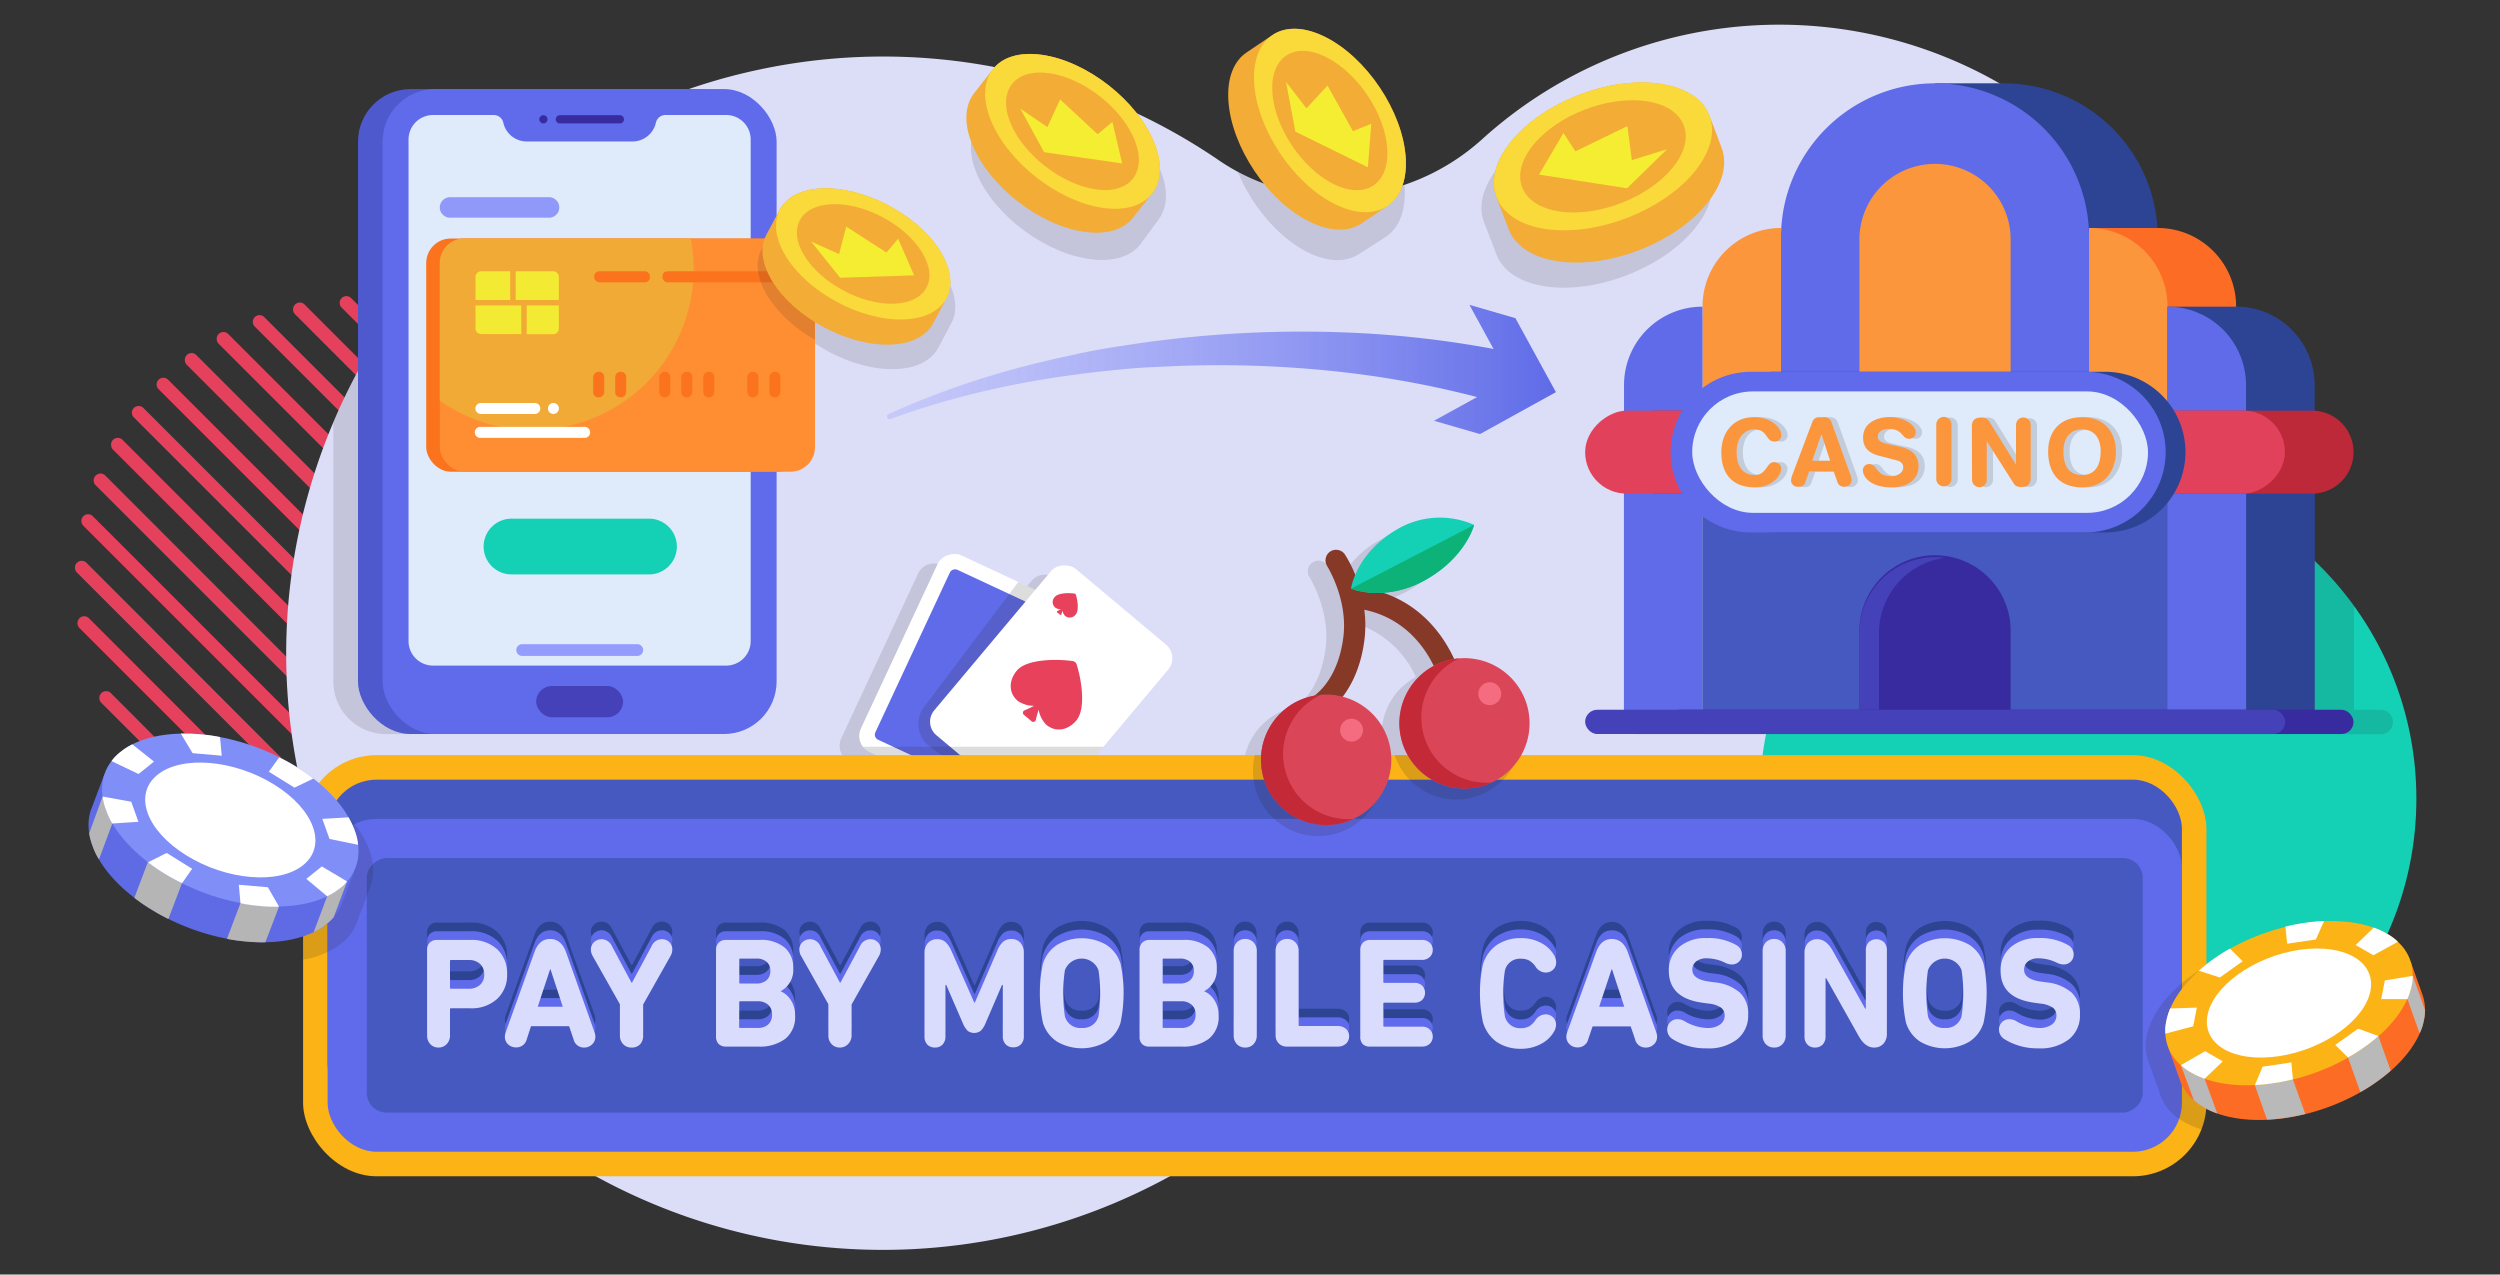 <?xml version="1.0" encoding="UTF-8"?> <svg xmlns="http://www.w3.org/2000/svg" xmlns:xlink="http://www.w3.org/1999/xlink" viewBox="0 0 510 260"><rect x="0" y="0" width="510" height="260" fill="#333333" stroke="none"/><defs><style>.cls-1{fill:none;}.cls-2{fill:#e5415c;}.cls-3{fill:#dcddf7;}.cls-4{fill:#14d0b5;}.cls-5{clip-path:url(#clip-path);}.cls-22,.cls-6,.cls-9{fill:#231f20;}.cls-6{opacity:0.13;}.cls-7{fill:#fff;}.cls-8{fill:#5f6be9;}.cls-21,.cls-9{opacity:0.15;}.cls-10{fill:#e7415c;}.cls-11{fill:#2d4494;}.cls-12{fill:#4659c0;}.cls-13{fill:#fb963d;}.cls-14{fill:#fd6c25;}.cls-15{fill:#bd2938;}.cls-16{fill:#e2415c;}.cls-17{fill:#382b9f;}.cls-18{fill:#4541b9;}.cls-19{fill:#5f6beb;}.cls-20{fill:#dfeafb;}.cls-23{fill:#fbb316;}.cls-24{fill:#2d4492;}.cls-25{fill:#dadcfe;}.cls-26{fill:#b9b9b9;}.cls-27{fill:#5f6be5;}.cls-28{fill:#b5b5b5;}.cls-29{fill:#808ef7;}.cls-30{fill:#4e59cd;}.cls-31{fill:#949cfd;}.cls-32{fill:#fb731c;}.cls-33{fill:#ff8e33;}.cls-34{fill:#f1aa35;}.cls-35{fill:#f3eb33;}.cls-36{fill:#9098f9;}.cls-37{fill:#f3ac35;}.cls-38{fill:#f9da3a;}.cls-39{fill:#f5ed32;}.cls-40{fill:url(#linear-gradient);}.cls-41{fill:#873928;}.cls-42{fill:#da4658;}.cls-43{fill:#c42938;}.cls-44{fill:#f56c81;}.cls-45{fill:#0db279;}</style><clipPath id="clip-path"><path class="cls-1" d="M453.09,101.64A90.33,90.33,0,0,0,302.4,28.34c-14.91,13.52-37.07,15.73-53.7,4.39a121.38,121.38,0,0,0-93.85-18.54C90.26,27.88,48.07,91.45,60.58,156.27a121.71,121.71,0,0,0,222.05,42.57,44,44,0,0,1,51.41-18,89.79,89.79,0,0,0,28.88,4.77,67,67,0,1,0,90.17-84Z"></path></clipPath><linearGradient id="linear-gradient" x1="180.97" y1="75.35" x2="317.41" y2="75.35" gradientUnits="userSpaceOnUse"><stop offset="0" stop-color="#949cfd" stop-opacity="0.3"></stop><stop offset="1" stop-color="#5f6be7"></stop></linearGradient></defs><g id="Layer_2" data-name="Layer 2"><g id="Layer_1-2" data-name="Layer 1"><rect class="cls-1" width="510" height="260"></rect><path class="cls-2" d="M22.61,141.38a1.38,1.38,0,0,0-2.34,1,1.33,1.33,0,0,0,.41,1l28.53,28.54a1.37,1.37,0,0,0,1.94-1.93Z"></path><path class="cls-2" d="M18.15,126.12a1.36,1.36,0,0,0-1.94,0,1.41,1.41,0,0,0-.4,1,1.36,1.36,0,0,0,.4,1l48.26,48.26a1.37,1.37,0,0,0,1.94-1.93Z"></path><path class="cls-2" d="M17.64,114.81a1.36,1.36,0,0,0-1.94,0,1.32,1.32,0,0,0-.4,1,1.35,1.35,0,0,0,.4,1l60.08,60.09a1.38,1.38,0,0,0,1.94,0,1.36,1.36,0,0,0,0-1.94Z"></path><path class="cls-2" d="M18.94,105.31a1.36,1.36,0,0,0-1.94,0,1.38,1.38,0,0,0,0,1.94l68.18,68.18a1.37,1.37,0,0,0,1.94-1.94Z"></path><path class="cls-2" d="M21.47,97A1.37,1.37,0,0,0,19.53,99l74,74a1.37,1.37,0,0,0,1.94-1.94Z"></path><path class="cls-2" d="M25,89.73a1.37,1.37,0,0,0-2.34,1,1.41,1.41,0,0,0,.4,1l77.86,77.85a1.36,1.36,0,1,0,1.93-1.93Z"></path><path class="cls-2" d="M29.25,83.22a1.38,1.38,0,0,0-1.94,0,1.38,1.38,0,0,0,0,1.94l80.06,80.06a1.37,1.37,0,1,0,1.93-1.94Z"></path><path class="cls-2" d="M34.29,77.46a1.38,1.38,0,0,0-1.94,0,1.38,1.38,0,0,0,0,1.94l80.78,80.78a1.37,1.37,0,0,0,1.93-1.94Z"></path><path class="cls-2" d="M40.05,72.43a1.36,1.36,0,0,0-1.94,0,1.32,1.32,0,0,0-.4,1,1.36,1.36,0,0,0,.4,1l80.06,80.06a1.37,1.37,0,0,0,1.93-1.94Z"></path><path class="cls-2" d="M46.55,68.13a1.37,1.37,0,0,0-2.34,1,1.32,1.32,0,0,0,.4,1l77.85,77.86A1.37,1.37,0,1,0,124.4,146Z"></path><path class="cls-2" d="M53.86,64.64a1.37,1.37,0,0,0-1.93,1.94l74,74a1.37,1.37,0,0,0,1.93-1.94Z"></path><path class="cls-2" d="M62.13,62.12a1.35,1.35,0,0,0-1.93,0,1.33,1.33,0,0,0-.41,1,1.36,1.36,0,0,0,.41,1l68.27,68.28a1.37,1.37,0,1,0,1.94-1.94Z"></path><path class="cls-2" d="M131.71,120.9,71.63,60.81a1.38,1.38,0,0,0-1.94,0,1.38,1.38,0,0,0,0,1.94l60.09,60.08a1.36,1.36,0,1,0,1.93-1.93Z"></path><path class="cls-2" d="M129.26,111.52a1.37,1.37,0,1,0,1.94-1.93L82.94,61.33a1.35,1.35,0,0,0-1.93,0,1.37,1.37,0,0,0-.41,1,1.33,1.33,0,0,0,.41,1Z"></path><path class="cls-2" d="M124.8,96.26a1.37,1.37,0,0,0,1.94-1.93L98.2,65.79a1.36,1.36,0,0,0-1.94,0,1.38,1.38,0,0,0,0,1.94Z"></path><path class="cls-3" d="M451.41,77a90.32,90.32,0,0,0-149-48.65c-14.91,13.52-37.07,15.73-53.7,4.39a121.38,121.38,0,0,0-93.85-18.54C90.26,27.88,48.07,91.45,60.58,156.27a121.71,121.71,0,0,0,222.05,42.57,44,44,0,0,1,51.41-18A90.33,90.33,0,0,0,451.41,77Z"></path><ellipse class="cls-4" cx="425.96" cy="162.94" rx="66.98" ry="67.06"></ellipse><g class="cls-5"><path class="cls-6" d="M142.69,18.17H78.78A10.75,10.75,0,0,0,68,28.91V139a10.76,10.76,0,0,0,10.75,10.75h63.91A10.76,10.76,0,0,0,153.43,139V28.91A10.75,10.75,0,0,0,142.69,18.17Z"></path><path class="cls-6" d="M488.12,92.24h0a8.46,8.46,0,0,0-7.9-8.44V78.58a16,16,0,0,0-16-16h0v0a16,16,0,0,0-16-16h-.07A31.42,31.42,0,0,0,416.75,17h-14a31.43,31.43,0,0,0-31.43,31.43v-2a16,16,0,0,0-16,16v0a16,16,0,0,0-16,16V83.8a8.46,8.46,0,0,0-7.91,8.44h0a8.46,8.46,0,0,0,7.91,8.43v44.12h-5.44a2.48,2.48,0,0,0,0,5H485.65a2.48,2.48,0,0,0,0-5h-5.43V100.67A8.45,8.45,0,0,0,488.12,92.24Z"></path><path class="cls-6" d="M293,136.68a24.8,24.8,0,0,0-14.49-13.51,20.36,20.36,0,0,0,9.05-2.84c7.91-4.62,9.52-11,9.52-11a17.18,17.18,0,0,0-15.87,1,19.6,19.6,0,0,0-8.37,9.17,24.68,24.68,0,0,0-2.08-4.15,2.17,2.17,0,0,0-3-.61,2.18,2.18,0,0,0-.61,3c0,.07,4.32,6.79,3.26,14.64-.94,7-4.09,10.38-5.93,11.78-.31.06-.63.12-.94.2a13.3,13.3,0,1,0,6.75,0A23.62,23.62,0,0,0,274.7,133a24.37,24.37,0,0,0,0-6.33,20.22,20.22,0,0,1,14.15,11.44,13.27,13.27,0,1,0,4.14-1.4Z"></path><path class="cls-6" d="M215.48,118.08a3.6,3.6,0,0,0-5.07.44l-3.2,3.82-15.14-7.06a3.6,3.6,0,0,0-4.78,1.74l-15.67,33.6a3.6,3.6,0,0,0,1.74,4.78l21.78,10.15a3.6,3.6,0,0,0,4.78-1.74l.34-.72,5.17,4.34a3.6,3.6,0,0,0,5.07-.44l23.83-28.4a3.6,3.6,0,0,0-.44-5.07Z"></path><path class="cls-6" d="M345.83,46.49c3.25-4.05,4.11-8.06,2.88-11.25,0,0-2.45-6.36-2.41-6.27-1.16-3.37-4.58-5.91-10-6.74-10.39-1.62-24.12,3.7-30.66,11.87-3.26,4.07-4.12,8.08-2.87,11.29l0,0,2.52,6.55c1.24,3.24,4.63,5.65,9.86,6.46C325.56,60,339.29,54.67,345.83,46.49Z"></path><path class="cls-6" d="M236.55,34.33c-3.72-8.49-14.23-16.19-23.48-17.2-4.79-.51-8.3.87-10.06,3.49l-3.51,4.81c-1.78,2.45-2,6.07-.11,10.29,3.71,8.5,14.22,16.19,23.48,17.2,4.66.5,8.11-.78,9.91-3.27l3.65-5,0,0C238.21,42.2,238.4,38.56,236.55,34.33Z"></path><path class="cls-6" d="M191.37,71l2.72-5.13v0c1.35-2.51,1-5.89-1.23-9.57-4.55-7.38-15.3-13.14-24-12.86-4.5.14-7.58,1.88-8.87,4.54l-2.62,4.91c-1.33,2.5-1,5.88,1.24,9.55,4.56,7.38,15.31,13.14,24,12.86C187,75.16,190,73.51,191.37,71Z"></path><path class="cls-6" d="M266.41,51.27c4.28,2.24,8.08,2.3,10.75.6l5.4-3.45,0,0c2.66-1.68,4.21-5.09,4-9.86C286.19,29,279,17.67,270.5,13.21c-4.4-2.3-8.29-2.3-11-.44.07-.06-5.18,3.29-5.18,3.29-2.64,1.68-4.18,5.09-4,9.84C250.72,35.45,257.9,46.81,266.41,51.27Z"></path></g><rect class="cls-7" x="175.47" y="122.8" width="44.27" height="31.22" rx="3.6" transform="translate(-11.35 259.01) rotate(-65)"></rect><rect class="cls-8" x="178.48" y="125.81" width="38.25" height="25.21" rx="1.12" transform="translate(406.56 17.82) rotate(115)"></rect><path class="cls-9" d="M219.59,128.22a3.61,3.61,0,0,0-1.74-4.79l-10.11-4.71L188.5,144.25a5.71,5.71,0,0,0,.38,7.33,6,6,0,0,0,.75.67l13.77,10.37a3.74,3.74,0,0,0,.52-.81Z"></path><rect class="cls-7" x="192.32" y="125.14" width="44.27" height="31.22" rx="3.6" transform="translate(-31.22 214.56) rotate(-50)"></rect><path class="cls-10" d="M219.64,135.56a1,1,0,0,0-.83-.7c-2.59-.39-9.24-.6-11.38,1.95-1.63,1.95-1.75,4.54.2,6.18a5.86,5.86,0,0,0,3.31,1c-.63.33-1.35.68-1.95.93a.53.53,0,0,0-.13.89l.8.67.79.67a.54.54,0,0,0,.86-.29c.14-.64.36-1.41.57-2.08a5.82,5.82,0,0,0,1.57,3.08c2,1.64,4.48,1.07,6.12-.88C221.7,144.43,220.46,138.05,219.64,135.56Z"></path><path class="cls-10" d="M219.48,121.34a.35.35,0,0,0-.29-.25c-.91-.14-3.25-.21-4,.68a1.47,1.47,0,0,0,.07,2.17,2,2,0,0,0,1.16.36c-.22.11-.47.24-.68.32a.19.19,0,0,0-.05.32l.28.23.28.24a.19.19,0,0,0,.3-.11c0-.22.13-.49.2-.72a2,2,0,0,0,.55,1.08,1.49,1.49,0,0,0,2.15-.31C220.2,124.45,219.77,122.21,219.48,121.34Z"></path><path class="cls-10" d="M213.08,156.53a.37.37,0,0,0-.29-.25c-.92-.14-3.25-.21-4,.68a1.47,1.47,0,0,0,.07,2.17,2,2,0,0,0,1.16.36,7.09,7.09,0,0,1-.69.32.19.19,0,0,0,0,.32l.28.23.28.24a.19.19,0,0,0,.3-.11c0-.22.13-.49.2-.72a2,2,0,0,0,.55,1.08,1.49,1.49,0,0,0,2.15-.31C213.8,159.64,213.36,157.4,213.08,156.53Z"></path><path class="cls-9" d="M177.36,153.4l21.78,10.15a3.6,3.6,0,0,0,4.78-1.74l.34-.72,5.17,4.34a3.6,3.6,0,0,0,5.07-.44l10.62-12.65H176.05A3.61,3.61,0,0,0,177.36,153.4Z"></path><rect class="cls-11" x="456.19" y="99.64" width="16.02" height="50.09"></rect><path class="cls-11" d="M440.17,48.47A31.43,31.43,0,0,0,408.75,17h-14v3.3a31.42,31.42,0,0,0-17.43,28.13V84.19h17.43v.48l.12-.48h45.3Z"></path><rect class="cls-8" x="442.19" y="99.64" width="16.02" height="50.09"></rect><rect class="cls-8" x="331.28" y="99.64" width="16.02" height="50.09"></rect><rect class="cls-12" x="347.3" y="99.64" width="94.89" height="50.09" transform="translate(789.49 249.38) rotate(180)"></rect><path class="cls-8" d="M394.75,17h0a31.43,31.43,0,0,0-31.43,31.43V84.19h62.85V48.47A31.43,31.43,0,0,0,394.75,17Z"></path><path class="cls-13" d="M379.32,84.19V48.47a15.43,15.43,0,0,1,30.85,0V84.19Z"></path><path class="cls-14" d="M440.17,46.51h-14V84.14l14,0v0h16V62.53A16,16,0,0,0,440.17,46.51Z"></path><path class="cls-13" d="M426.17,46.51V84.14h16V62.53A16,16,0,0,0,426.17,46.51Z"></path><path class="cls-11" d="M456.19,62.56h-14V84.22l14,0v0h16V78.58A16,16,0,0,0,456.19,62.56Z"></path><path class="cls-8" d="M442.19,62.56V84.22h16V78.58A16,16,0,0,0,442.19,62.56Z"></path><path class="cls-13" d="M363.32,46.51V84.14h-16V62.53A16,16,0,0,1,363.32,46.51Z"></path><path class="cls-8" d="M347.3,62.56V84.14h-16V78.58A16,16,0,0,1,347.3,62.56Z"></path><path class="cls-15" d="M408.75,20.86h0a8.46,8.46,0,0,1,8.46,8.46V163.61a0,0,0,0,1,0,0H400.28a0,0,0,0,1,0,0V29.32a8.46,8.46,0,0,1,8.46-8.46Z" transform="translate(500.98 -316.51) rotate(90)"></path><rect class="cls-16" x="386.28" y="20.86" width="16.93" height="142.75" rx="8.46" transform="translate(486.98 -302.51) rotate(90)"></rect><path class="cls-17" d="M379.32,149.74V129.09a15.43,15.43,0,1,1,30.85,0v20.65Z"></path><path class="cls-18" d="M396.75,113.81a14.83,14.83,0,0,0-2-.15,15.45,15.45,0,0,0-15.43,15.43v20.65h4V129.09A15.43,15.43,0,0,1,396.75,113.81Z"></path><path class="cls-11" d="M361.64,108.62a16.39,16.39,0,0,1,0-32.77h68.21a16.39,16.39,0,0,1,0,32.77Z"></path><path class="cls-19" d="M357.6,108.62a16.39,16.39,0,1,1,0-32.77h68.21a16.39,16.39,0,0,1,0,32.77Z"></path><rect class="cls-20" x="345.21" y="79.85" width="92.98" height="24.77" rx="12.39"></rect><g class="cls-21"><path class="cls-22" d="M359.12,85.1c3.57,0,5.53,2.24,5.53,3.57a1.27,1.27,0,0,1-1.41,1.4c-1.8,0-1.27-2.47-4.12-2.47-2,0-3.57,1.69-3.57,4.66,0,2.49,1,4.65,3.68,4.65,2.45,0,2.39-2.62,3.9-2.62a1.37,1.37,0,0,1,1.52,1.2c0,2-2.4,3.93-5.42,3.93-4.27,0-6.8-2.45-6.8-7.16C352.43,88.4,354.71,85.1,359.12,85.1Z"></path><path class="cls-22" d="M371,86.12a1.41,1.41,0,0,1,1.52-1h.74a1.55,1.55,0,0,1,1.68,1.14l3.76,10.47A4.31,4.31,0,0,1,379,98a1.41,1.41,0,0,1-1.46,1.36,1.34,1.34,0,0,1-1.41-.85l-.8-2.28h-5l-.82,2.28a1.24,1.24,0,0,1-1.38.85A1.33,1.33,0,0,1,366.64,98a4,4,0,0,1,.31-1.2Zm1.88,2.43h0L371,94h3.65Z"></path><path class="cls-22" d="M389.08,91.18c2.85.64,3.57,2.33,3.57,3.93,0,2.47-1.86,4.31-5.62,4.31-3.95,0-5.72-2-5.72-3.46a1.25,1.25,0,0,1,1.31-1.29c1.69,0,1.26,2.47,4.41,2.47,1.61,0,2.51-.89,2.51-1.8,0-.55-.27-1.16-1.33-1.43L384.69,93c-2.83-.72-3.34-2.28-3.34-3.74,0-3,2.81-4.18,5.45-4.18,2.43,0,5.3,1.36,5.3,3.19a1.29,1.29,0,0,1-1.42,1.23c-1.45,0-1.18-2-4.09-2-1.44,0-2.24.67-2.24,1.62s1.14,1.25,2.13,1.48Z"></path><path class="cls-22" d="M396.26,86.73a1.56,1.56,0,0,1,3.12,0V97.79a1.56,1.56,0,0,1-3.12,0Z"></path><path class="cls-22" d="M403.54,87c0-1.29.63-1.83,2-1.83a1.71,1.71,0,0,1,1.55.82l5.46,8.8h0V86.67a1.51,1.51,0,0,1,3,0V97.41c0,1.23-.54,1.93-1.85,1.93-1,0-1.31-.2-1.71-.83L406.58,90h0v7.88a1.5,1.5,0,0,1-3,0Z"></path><path class="cls-22" d="M426,85.1c4.48,0,6.91,3,6.91,7,0,3.85-2.24,7.33-6.91,7.33-4.9,0-6.92-3.19-6.92-7.33S421.53,85.1,426,85.1Zm0,11.81c2.83,0,3.8-2.2,3.8-4.82s-1.26-4.49-3.8-4.49-3.8,1.87-3.8,4.49S423.09,96.91,426,96.91Z"></path></g><path class="cls-13" d="M357.84,85.1c3.57,0,5.53,2.24,5.53,3.57a1.27,1.27,0,0,1-1.41,1.4c-1.8,0-1.27-2.47-4.12-2.47-2,0-3.57,1.69-3.57,4.66,0,2.49,1,4.65,3.69,4.65,2.45,0,2.39-2.62,3.89-2.62a1.37,1.37,0,0,1,1.52,1.2c0,2-2.39,3.93-5.41,3.93-4.28,0-6.81-2.45-6.81-7.16C351.15,88.4,353.43,85.1,357.84,85.1Z"></path><path class="cls-13" d="M369.7,86.12a1.41,1.41,0,0,1,1.52-1H372a1.54,1.54,0,0,1,1.67,1.14l3.76,10.47a4.32,4.32,0,0,1,.31,1.2,1.42,1.42,0,0,1-1.47,1.36,1.32,1.32,0,0,1-1.4-.85l-.8-2.28h-5l-.81,2.28a1.26,1.26,0,0,1-1.39.85A1.32,1.32,0,0,1,365.37,98a4.31,4.31,0,0,1,.3-1.2Zm1.88,2.43h0L369.7,94h3.64Z"></path><path class="cls-13" d="M387.8,91.18c2.85.64,3.58,2.33,3.58,3.93,0,2.47-1.87,4.31-5.63,4.31-3.95,0-5.72-2-5.72-3.46a1.25,1.25,0,0,1,1.31-1.29c1.7,0,1.26,2.47,4.41,2.47,1.62,0,2.51-.89,2.51-1.8,0-.55-.27-1.16-1.33-1.43L383.42,93c-2.84-.72-3.35-2.28-3.35-3.74,0-3,2.81-4.18,5.45-4.18,2.44,0,5.3,1.36,5.3,3.19a1.29,1.29,0,0,1-1.42,1.23c-1.44,0-1.18-2-4.08-2-1.45,0-2.25.67-2.25,1.62s1.14,1.25,2.13,1.48Z"></path><path class="cls-13" d="M395,86.73a1.56,1.56,0,1,1,3.11,0V97.79a1.56,1.56,0,0,1-3.11,0Z"></path><path class="cls-13" d="M402.26,87c0-1.29.63-1.83,2-1.83a1.72,1.72,0,0,1,1.56.82l5.45,8.8h0V86.67a1.5,1.5,0,0,1,3,0V97.41c0,1.23-.53,1.93-1.84,1.93-1,0-1.31-.2-1.71-.83L405.3,90h0v7.88a1.5,1.5,0,1,1-3,0Z"></path><path class="cls-13" d="M424.74,85.1c4.48,0,6.91,3,6.91,7,0,3.85-2.24,7.33-6.91,7.33-4.9,0-6.92-3.19-6.92-7.33S420.26,85.1,424.74,85.1Zm0,11.81c2.83,0,3.8-2.2,3.8-4.82s-1.25-4.49-3.8-4.49-3.8,1.87-3.8,4.49S421.81,96.91,424.74,96.91Z"></path><rect class="cls-17" x="340.18" y="144.79" width="139.94" height="4.95" rx="2.47"></rect><rect class="cls-18" x="323.37" y="144.79" width="142.81" height="4.95" rx="2.47"></rect><rect class="cls-23" x="61.83" y="154.05" width="388.28" height="85.91" rx="15"></rect><rect class="cls-12" x="66.83" y="159.05" width="378.28" height="67.91" rx="10"></rect><rect class="cls-19" x="66.83" y="167.05" width="378.28" height="67.91" rx="10"></rect><rect class="cls-12" x="230.02" y="19.86" width="51.91" height="362.28" rx="4" transform="translate(456.97 -54.97) rotate(90)"></rect><path class="cls-24" d="M89.5,210.16a2.23,2.23,0,0,1-1.71-.69,2.48,2.48,0,0,1-.66-1.8V190.29a2.09,2.09,0,0,1,.54-1.52,2,2,0,0,1,1.51-.56H95.9a7.75,7.75,0,0,1,5.55,1.92,6.7,6.7,0,0,1,2,5.09,6.6,6.6,0,0,1-2,5,7.71,7.71,0,0,1-5.53,1.93H92a.18.18,0,0,0-.2.2v5.28a2.47,2.47,0,0,1-.65,1.8A2.22,2.22,0,0,1,89.5,210.16Zm6.11-12a3.31,3.31,0,0,0,2.32-.78,2.77,2.77,0,0,0,.85-2.13,2.81,2.81,0,0,0-.85-2.15,3.27,3.27,0,0,0-2.32-.8H92a.18.18,0,0,0-.2.2v5.47c0,.13.07.19.2.19Z"></path><path class="cls-24" d="M103,208a2.35,2.35,0,0,1,.16-.89L109,190.77c.64-1.83,1.72-2.75,3.23-2.75s2.62.92,3.26,2.75l5.8,16.29a2.56,2.56,0,0,1,.16.89,2.09,2.09,0,0,1-.68,1.59,2.28,2.28,0,0,1-1.6.62,2.14,2.14,0,0,1-2.2-1.66l-.9-2.66h-7.78l-.86,2.66a2.15,2.15,0,0,1-2.21,1.66,2.3,2.3,0,0,1-1.6-.62A2.08,2.08,0,0,1,103,208Zm6.69-6.11h5.12l-2.5-7.61h-.09Z"></path><path class="cls-24" d="M128.79,210.16a2.23,2.23,0,0,1-1.66-.69,2.45,2.45,0,0,1-.67-1.8v-6.34l-5.57-9.92a2.68,2.68,0,0,1-.35-1.28,2,2,0,0,1,.64-1.5,2.16,2.16,0,0,1,1.57-.61,2.33,2.33,0,0,1,2.08,1.41l4,7.45h.1l4-7.45A2.27,2.27,0,0,1,135,188a2.1,2.1,0,0,1,1.54.59,2,2,0,0,1,.6,1.52,2.58,2.58,0,0,1-.35,1.28l-5.6,9.92v6.34a2.53,2.53,0,0,1-.65,1.82A2.29,2.29,0,0,1,128.79,210.16Z"></path><path class="cls-24" d="M146.07,207.92V190.29a2.1,2.1,0,0,1,.55-1.52,2,2,0,0,1,1.5-.56h6.75a7.62,7.62,0,0,1,5.2,1.55,5.38,5.38,0,0,1,1.75,4.24,4.85,4.85,0,0,1-2.53,4.64v.07a4.5,4.5,0,0,1,2.05,1.79,5.6,5.6,0,0,1,.86,3.13,5.73,5.73,0,0,1-2,4.76,8.72,8.72,0,0,1-5.58,1.58h-6.53a2,2,0,0,1-1.5-.56A2.06,2.06,0,0,1,146.07,207.92Zm4.9-10.81h3.3a3.09,3.09,0,0,0,2.11-.68,2.69,2.69,0,0,0,0-3.76,3.16,3.16,0,0,0-2.12-.65H151a.17.17,0,0,0-.19.19v4.7C150.78,197,150.84,197.11,151,197.11Zm-.19,8.86a.17.17,0,0,0,.19.19h3.55a3.11,3.11,0,0,0,2.21-.72,2.65,2.65,0,0,0,.77-2,2.53,2.53,0,0,0-.79-2,3.11,3.11,0,0,0-2.19-.72H151a.17.17,0,0,0-.19.19Z"></path><path class="cls-24" d="M171.32,210.16a2.23,2.23,0,0,1-1.66-.69,2.45,2.45,0,0,1-.67-1.8v-6.34l-5.57-9.92a2.58,2.58,0,0,1-.35-1.28,2,2,0,0,1,.64-1.5,2.16,2.16,0,0,1,1.56-.61,2.31,2.31,0,0,1,2.08,1.41l4,7.45h.1l4-7.45A2.27,2.27,0,0,1,177.5,188a2.06,2.06,0,0,1,1.53.59,2,2,0,0,1,.61,1.52,2.68,2.68,0,0,1-.35,1.28l-5.6,9.92v6.34a2.5,2.5,0,0,1-.66,1.82A2.25,2.25,0,0,1,171.32,210.16Z"></path><path class="cls-24" d="M188.6,207.89V190.83a2.89,2.89,0,0,1,.71-2,2.38,2.38,0,0,1,1.88-.77,2.44,2.44,0,0,1,1.68.57,5.59,5.59,0,0,1,1.24,1.86l4.64,10.5h.12l4.55-10.5a5.15,5.15,0,0,1,1.2-1.86,2.46,2.46,0,0,1,1.68-.57,2.36,2.36,0,0,1,1.87.77,2.93,2.93,0,0,1,.69,2v17.06a2.29,2.29,0,0,1-.59,1.66,2.08,2.08,0,0,1-1.56.61,2.06,2.06,0,0,1-1.55-.61,2.29,2.29,0,0,1-.59-1.66v-10.5h-.16l-3.36,7.81a4.61,4.61,0,0,1-1,1.57,2.27,2.27,0,0,1-2.63,0,4.61,4.61,0,0,1-1-1.57l-3.39-7.81h-.16v10.5a2.29,2.29,0,0,1-.59,1.66,2,2,0,0,1-1.52.61,2.12,2.12,0,0,1-1.59-.61A2.29,2.29,0,0,1,188.6,207.89Z"></path><path class="cls-24" d="M225.67,209a10,10,0,0,1-10,0,7,7,0,0,1-2.93-3.94,29.32,29.32,0,0,1,0-11.9,7,7,0,0,1,2.93-3.94,10,10,0,0,1,10,0,7,7,0,0,1,2.93,3.94,29.32,29.32,0,0,1,0,11.9A7,7,0,0,1,225.67,209Zm-5-2.82a3.24,3.24,0,0,0,3.42-2.37,31.73,31.73,0,0,0,0-9.4,3.66,3.66,0,0,0-6.85,0,31.73,31.73,0,0,0,0,9.4A3.24,3.24,0,0,0,220.67,206.16Z"></path><path class="cls-24" d="M232.47,207.92V190.29a2.06,2.06,0,0,1,.55-1.52,2,2,0,0,1,1.5-.56h6.75a7.62,7.62,0,0,1,5.2,1.55,5.38,5.38,0,0,1,1.75,4.24,4.86,4.86,0,0,1-2.53,4.64v.07a4.5,4.5,0,0,1,2.05,1.79,5.6,5.6,0,0,1,.86,3.13,5.73,5.73,0,0,1-2,4.76,8.72,8.72,0,0,1-5.58,1.58h-6.53a1.91,1.91,0,0,1-2.05-2.05Zm4.9-10.81h3.3a3.09,3.09,0,0,0,2.11-.68,2.36,2.36,0,0,0,.77-1.88,2.38,2.38,0,0,0-.76-1.88,3.16,3.16,0,0,0-2.12-.65h-3.3a.17.17,0,0,0-.19.19v4.7C237.18,197,237.24,197.11,237.37,197.11Zm-.19,8.86a.17.17,0,0,0,.19.19h3.55a3.11,3.11,0,0,0,2.21-.72,2.65,2.65,0,0,0,.77-2,2.53,2.53,0,0,0-.79-2,3.11,3.11,0,0,0-2.19-.72h-3.55a.17.17,0,0,0-.19.19Z"></path><path class="cls-24" d="M251.67,207.67V190.51a2.5,2.5,0,0,1,.66-1.8A2.26,2.26,0,0,1,254,188a2.22,2.22,0,0,1,1.68.69,2.5,2.5,0,0,1,.66,1.8v17.16a2.48,2.48,0,0,1-.66,1.8,2.22,2.22,0,0,1-1.68.69,2.26,2.26,0,0,1-1.71-.69A2.48,2.48,0,0,1,251.67,207.67Z"></path><path class="cls-24" d="M260.22,207.6V190.51a2.53,2.53,0,0,1,.65-1.8,2.26,2.26,0,0,1,1.71-.69,2.19,2.19,0,0,1,1.68.69,2.5,2.5,0,0,1,.66,1.8v15.08a.17.17,0,0,0,.19.19h7.75a2.52,2.52,0,0,1,1.71.57,1.91,1.91,0,0,1,.65,1.51,2,2,0,0,1-.64,1.52,2.44,2.44,0,0,1-1.72.59H262.58a2.28,2.28,0,0,1-1.72-.66A2.31,2.31,0,0,1,260.22,207.6Z"></path><path class="cls-24" d="M277.5,207.89v-17.6a2.09,2.09,0,0,1,.54-1.52,2,2,0,0,1,1.5-.56H290.1a2.14,2.14,0,0,1,1.57.58,2,2,0,0,1,0,2.91,2.18,2.18,0,0,1-1.57.57h-7.71c-.13,0-.19.07-.19.2v4.32a.17.17,0,0,0,.19.19h6.18a2.17,2.17,0,0,1,1.55.56,2.09,2.09,0,0,1,0,2.91,2.17,2.17,0,0,1-1.55.56h-6.18a.17.17,0,0,0-.19.19v4.51c0,.13.06.2.19.2h7.71a2.18,2.18,0,0,1,1.57.57,2,2,0,0,1,0,2.91,2.14,2.14,0,0,1-1.57.58H279.54a2,2,0,0,1-1.5-.56A2.09,2.09,0,0,1,277.5,207.89Z"></path><path class="cls-24" d="M302.52,205a28.74,28.74,0,0,1,0-11.78,7.42,7.42,0,0,1,2.88-4,9.42,9.42,0,0,1,9-.4,6.47,6.47,0,0,1,2.63,2.49,2.83,2.83,0,0,1,.41,1.41,2,2,0,0,1-.62,1.52,2.11,2.11,0,0,1-1.52.59,2.51,2.51,0,0,1-2.08-1.21,3.87,3.87,0,0,0-1.28-1.23,3.37,3.37,0,0,0-1.66-.37,3.15,3.15,0,0,0-3.27,2.4,31.33,31.33,0,0,0,0,9.34,3.15,3.15,0,0,0,3.27,2.4,3.37,3.37,0,0,0,1.66-.37,3.87,3.87,0,0,0,1.28-1.23,2.51,2.51,0,0,1,2.08-1.21,2.11,2.11,0,0,1,1.52.59,2,2,0,0,1,.62,1.52,2.83,2.83,0,0,1-.41,1.41,6.47,6.47,0,0,1-2.63,2.49,9.42,9.42,0,0,1-9-.4A7.42,7.42,0,0,1,302.52,205Z"></path><path class="cls-24" d="M319.54,208a2.56,2.56,0,0,1,.16-.89l5.89-16.29c.64-1.83,1.72-2.75,3.23-2.75s2.63.92,3.27,2.75l5.79,16.29a2.35,2.35,0,0,1,.16.89,2.08,2.08,0,0,1-.67,1.59,2.3,2.3,0,0,1-1.6.62,2.15,2.15,0,0,1-2.21-1.66l-.9-2.66h-7.77L324,208.5a2.15,2.15,0,0,1-2.2,1.66,2.28,2.28,0,0,1-1.6-.62A2.09,2.09,0,0,1,319.54,208Zm6.69-6.11h5.12l-2.49-7.61h-.1Z"></path><path class="cls-24" d="M348.09,210.32a12.73,12.73,0,0,1-6.85-1.85,2.27,2.27,0,0,1-1.12-2,2.08,2.08,0,0,1,2.11-2.08,2.73,2.73,0,0,1,1.38.39,9.77,9.77,0,0,0,4.67,1.4,4.23,4.23,0,0,0,2.62-.7,2.22,2.22,0,0,0,.93-1.86,1.91,1.91,0,0,0-.75-1.6,5.79,5.79,0,0,0-2.61-.83l-1.15-.16q-6.88-.93-6.88-6.53a6.09,6.09,0,0,1,2.1-4.83,8.27,8.27,0,0,1,5.61-1.82,11.33,11.33,0,0,1,6.08,1.44,2.14,2.14,0,0,1,1.12,1.89,2,2,0,0,1-.59,1.47,2,2,0,0,1-1.46.57,3,3,0,0,1-1.37-.35,8.66,8.66,0,0,0-3.75-.89,3.29,3.29,0,0,0-2.17.64,2.09,2.09,0,0,0-.77,1.69q0,1.92,3.39,2.4l1.15.16a9.28,9.28,0,0,1,5.14,2.08,5.88,5.88,0,0,1,1.71,4.51,6.19,6.19,0,0,1-2.21,5A9.46,9.46,0,0,1,348.09,210.32Z"></path><path class="cls-24" d="M359.58,207.67V190.51a2.49,2.49,0,0,1,.65-1.8,2.26,2.26,0,0,1,1.71-.69,2.19,2.19,0,0,1,1.68.69,2.5,2.5,0,0,1,.66,1.8v17.16a2.48,2.48,0,0,1-.66,1.8,2.19,2.19,0,0,1-1.68.69,2.26,2.26,0,0,1-1.71-.69A2.47,2.47,0,0,1,359.58,207.67Z"></path><path class="cls-24" d="M368.12,207.89V190.83a2.89,2.89,0,0,1,.7-2,2.45,2.45,0,0,1,1.92-.77c1.2,0,2.23.77,3.11,2.3l6.65,11.87h.13v-11.9a2.29,2.29,0,0,1,.59-1.66,2.29,2.29,0,0,1,3.11,0,2.29,2.29,0,0,1,.59,1.66v17.06a2.89,2.89,0,0,1-.71,2,2.42,2.42,0,0,1-1.92.77c-1.19,0-2.22-.77-3.1-2.3L372.54,196h-.13v11.87a2.29,2.29,0,0,1-.59,1.66,2.08,2.08,0,0,1-1.56.61,2.06,2.06,0,0,1-1.55-.61A2.29,2.29,0,0,1,368.12,207.89Z"></path><path class="cls-24" d="M401.74,209a10,10,0,0,1-10,0,7.09,7.09,0,0,1-2.93-3.94,29.32,29.32,0,0,1,0-11.9,7.09,7.09,0,0,1,2.93-3.94,10,10,0,0,1,10,0,7.07,7.07,0,0,1,2.92,3.94,29.32,29.32,0,0,1,0,11.9A7.07,7.07,0,0,1,401.74,209Zm-5-2.82a3.24,3.24,0,0,0,3.42-2.37,31.73,31.73,0,0,0,0-9.4,3.66,3.66,0,0,0-6.85,0,31.73,31.73,0,0,0,0,9.4A3.26,3.26,0,0,0,396.73,206.16Z"></path><path class="cls-24" d="M415.77,210.32a12.73,12.73,0,0,1-6.85-1.85,2.27,2.27,0,0,1-1.12-2,2.08,2.08,0,0,1,2.11-2.08,2.73,2.73,0,0,1,1.38.39,9.77,9.77,0,0,0,4.67,1.4,4.25,4.25,0,0,0,2.62-.7,2.22,2.22,0,0,0,.93-1.86,1.91,1.91,0,0,0-.75-1.6,5.79,5.79,0,0,0-2.61-.83L415,201q-6.88-.93-6.88-6.53a6.12,6.12,0,0,1,2.09-4.83,8.29,8.29,0,0,1,5.62-1.82,11.33,11.33,0,0,1,6.08,1.44,2.14,2.14,0,0,1,1.12,1.89,2,2,0,0,1-.59,1.47,2,2,0,0,1-1.46.57,3,3,0,0,1-1.37-.35,8.66,8.66,0,0,0-3.75-.89,3.27,3.27,0,0,0-2.17.64,2.06,2.06,0,0,0-.77,1.69q0,1.92,3.39,2.4l1.15.16A9.28,9.28,0,0,1,422.6,199a5.88,5.88,0,0,1,1.71,4.51,6.19,6.19,0,0,1-2.21,5A9.46,9.46,0,0,1,415.77,210.32Z"></path><path class="cls-19" d="M89.5,211.93a2.23,2.23,0,0,1-1.71-.69,2.5,2.5,0,0,1-.66-1.81V192.06a2.09,2.09,0,0,1,.54-1.52,2,2,0,0,1,1.51-.56H95.9a7.75,7.75,0,0,1,5.55,1.92,6.67,6.67,0,0,1,2,5.08,6.6,6.6,0,0,1-2,5A7.68,7.68,0,0,1,95.9,204H92c-.13,0-.2.06-.2.19v5.28a2.5,2.5,0,0,1-.65,1.81A2.22,2.22,0,0,1,89.5,211.93Zm6.11-12a3.26,3.26,0,0,0,2.32-.79,2.74,2.74,0,0,0,.85-2.13,2.79,2.79,0,0,0-.85-2.14,3.27,3.27,0,0,0-2.32-.8H92c-.13,0-.2.06-.2.19v5.47a.18.18,0,0,0,.2.2Z"></path><path class="cls-19" d="M103,209.72a2.44,2.44,0,0,1,.16-.9L109,192.54c.64-1.84,1.72-2.76,3.23-2.76s2.62.92,3.26,2.76l5.8,16.28a2.66,2.66,0,0,1,.16.9,2.05,2.05,0,0,1-.68,1.58,2.24,2.24,0,0,1-1.6.63,2.15,2.15,0,0,1-2.2-1.67l-.9-2.65h-7.78l-.86,2.65a2.16,2.16,0,0,1-2.21,1.67,2.26,2.26,0,0,1-1.6-.63A2,2,0,0,1,103,209.72Zm6.69-6.11h5.12l-2.5-7.62h-.09Z"></path><path class="cls-19" d="M128.79,211.93a2.23,2.23,0,0,1-1.66-.69,2.47,2.47,0,0,1-.67-1.81V203.1l-5.57-9.92a2.71,2.71,0,0,1-.35-1.28,2,2,0,0,1,.64-1.51,2.21,2.21,0,0,1,1.57-.61,2.33,2.33,0,0,1,2.08,1.41l4,7.46h.1l4-7.46a2.27,2.27,0,0,1,2.08-1.41,2.11,2.11,0,0,1,1.54.6,2,2,0,0,1,.6,1.52,2.6,2.6,0,0,1-.35,1.28l-5.6,9.92v6.33a2.54,2.54,0,0,1-.65,1.83A2.33,2.33,0,0,1,128.79,211.93Z"></path><path class="cls-19" d="M146.07,209.69V192.06a2.1,2.1,0,0,1,.55-1.52,2,2,0,0,1,1.5-.56h6.75a7.57,7.57,0,0,1,5.2,1.55,5.36,5.36,0,0,1,1.75,4.24,4.86,4.86,0,0,1-2.53,4.64v.06a4.56,4.56,0,0,1,2.05,1.79,5.64,5.64,0,0,1,.86,3.14,5.7,5.7,0,0,1-2,4.75,8.66,8.66,0,0,1-5.58,1.59h-6.53a2,2,0,0,1-1.5-.56A2.07,2.07,0,0,1,146.07,209.69Zm4.9-10.82h3.3a3.09,3.09,0,0,0,2.11-.67,2.39,2.39,0,0,0,.77-1.89,2.33,2.33,0,0,0-.76-1.87,3.11,3.11,0,0,0-2.12-.66H151c-.13,0-.19.07-.19.2v4.7A.17.17,0,0,0,151,198.87Zm-.19,8.87a.17.17,0,0,0,.19.19h3.55a3.11,3.11,0,0,0,2.21-.72,2.66,2.66,0,0,0,.77-2,2.51,2.51,0,0,0-.79-2,3.11,3.11,0,0,0-2.19-.72H151a.17.17,0,0,0-.19.19Z"></path><path class="cls-19" d="M171.32,211.93a2.23,2.23,0,0,1-1.66-.69,2.47,2.47,0,0,1-.67-1.81V203.1l-5.57-9.92a2.6,2.6,0,0,1-.35-1.28,2,2,0,0,1,.64-1.51,2.2,2.2,0,0,1,1.56-.61,2.31,2.31,0,0,1,2.08,1.41l4,7.46h.1l4-7.46a2.27,2.27,0,0,1,2.08-1.41,2.07,2.07,0,0,1,1.53.6,2,2,0,0,1,.61,1.52,2.71,2.71,0,0,1-.35,1.28l-5.6,9.92v6.33a2.5,2.5,0,0,1-.66,1.83A2.29,2.29,0,0,1,171.32,211.93Z"></path><path class="cls-19" d="M188.6,209.66V192.6a2.92,2.92,0,0,1,.71-2,2.41,2.41,0,0,1,1.88-.77,2.45,2.45,0,0,1,1.68.58,5.39,5.39,0,0,1,1.24,1.86l4.64,10.49h.12l4.55-10.49a5,5,0,0,1,1.2-1.86,2.47,2.47,0,0,1,1.68-.58,2.39,2.39,0,0,1,1.87.77,3,3,0,0,1,.69,2v17.06a2.29,2.29,0,0,1-.59,1.66,2.08,2.08,0,0,1-1.56.61,2.06,2.06,0,0,1-1.55-.61,2.29,2.29,0,0,1-.59-1.66v-10.5h-.16L201.05,207a4.61,4.61,0,0,1-1,1.57,2.31,2.31,0,0,1-2.63,0,4.61,4.61,0,0,1-1-1.57l-3.39-7.81h-.16v10.5a2.29,2.29,0,0,1-.59,1.66,2,2,0,0,1-1.52.61,2.12,2.12,0,0,1-1.59-.61A2.29,2.29,0,0,1,188.6,209.66Z"></path><path class="cls-19" d="M225.67,210.74a10,10,0,0,1-10,0,7,7,0,0,1-2.93-3.93,29.37,29.37,0,0,1,0-11.91,7,7,0,0,1,2.93-3.93,10,10,0,0,1,10,0,7,7,0,0,1,2.93,3.93,29.37,29.37,0,0,1,0,11.91A7,7,0,0,1,225.67,210.74Zm-5-2.81a3.24,3.24,0,0,0,3.42-2.37,31.8,31.8,0,0,0,0-9.41,3.66,3.66,0,0,0-6.85,0,31.8,31.8,0,0,0,0,9.41A3.24,3.24,0,0,0,220.67,207.93Z"></path><path class="cls-19" d="M232.47,209.69V192.06a2.06,2.06,0,0,1,.55-1.52,2,2,0,0,1,1.5-.56h6.75a7.57,7.57,0,0,1,5.2,1.55,5.36,5.36,0,0,1,1.75,4.24,4.87,4.87,0,0,1-2.53,4.64v.06a4.56,4.56,0,0,1,2.05,1.79,5.64,5.64,0,0,1,.86,3.14,5.7,5.7,0,0,1-2,4.75,8.66,8.66,0,0,1-5.58,1.59h-6.53a2,2,0,0,1-1.5-.56A2,2,0,0,1,232.47,209.69Zm4.9-10.82h3.3a3.09,3.09,0,0,0,2.11-.67,2.39,2.39,0,0,0,.77-1.89,2.36,2.36,0,0,0-.76-1.87,3.11,3.11,0,0,0-2.12-.66h-3.3c-.13,0-.19.07-.19.2v4.7A.17.17,0,0,0,237.37,198.87Zm-.19,8.87a.17.17,0,0,0,.19.19h3.55a3.11,3.11,0,0,0,2.21-.72,2.66,2.66,0,0,0,.77-2,2.51,2.51,0,0,0-.79-2,3.11,3.11,0,0,0-2.19-.72h-3.55a.17.17,0,0,0-.19.19Z"></path><path class="cls-19" d="M251.67,209.43V192.28a2.5,2.5,0,0,1,.66-1.81,2.26,2.26,0,0,1,1.71-.69,2.22,2.22,0,0,1,1.68.69,2.5,2.5,0,0,1,.66,1.81v17.15a2.5,2.5,0,0,1-.66,1.81,2.22,2.22,0,0,1-1.68.69,2.26,2.26,0,0,1-1.71-.69A2.5,2.5,0,0,1,251.67,209.43Z"></path><path class="cls-19" d="M260.22,209.37V192.28a2.54,2.54,0,0,1,.65-1.81,2.26,2.26,0,0,1,1.71-.69,2.19,2.19,0,0,1,1.68.69,2.5,2.5,0,0,1,.66,1.81v15.07a.17.17,0,0,0,.19.19h7.75a2.53,2.53,0,0,1,1.71.58,1.89,1.89,0,0,1,.65,1.5,2,2,0,0,1-.64,1.52,2.4,2.4,0,0,1-1.72.6H262.58a2.28,2.28,0,0,1-1.72-.66A2.34,2.34,0,0,1,260.22,209.37Z"></path><path class="cls-19" d="M277.5,209.66v-17.6a2.09,2.09,0,0,1,.54-1.52,2,2,0,0,1,1.5-.56H290.1a2.18,2.18,0,0,1,1.57.57,1.94,1.94,0,0,1,.61,1.47,1.87,1.87,0,0,1-.61,1.44,2.14,2.14,0,0,1-1.57.58h-7.71a.17.17,0,0,0-.19.19v4.32a.17.17,0,0,0,.19.19h6.18a2.17,2.17,0,0,1,1.55.56,2.1,2.1,0,0,1,0,2.92,2.17,2.17,0,0,1-1.55.56h-6.18a.17.17,0,0,0-.19.19v4.51a.17.17,0,0,0,.19.19h7.71a2.14,2.14,0,0,1,1.57.58,1.87,1.87,0,0,1,.61,1.44,1.91,1.91,0,0,1-.61,1.47,2.19,2.19,0,0,1-1.57.58H279.54a2,2,0,0,1-1.5-.56A2.11,2.11,0,0,1,277.5,209.66Z"></path><path class="cls-19" d="M302.52,206.74a28.69,28.69,0,0,1,0-11.77,7.48,7.48,0,0,1,2.88-4,8.61,8.61,0,0,1,4.9-1.36,8.45,8.45,0,0,1,4.12,1,6.49,6.49,0,0,1,2.63,2.5,2.83,2.83,0,0,1,.41,1.41,2,2,0,0,1-.62,1.52,2.15,2.15,0,0,1-1.52.59,2.5,2.5,0,0,1-2.08-1.22,4.09,4.09,0,0,0-1.28-1.23,3.48,3.48,0,0,0-1.66-.37,3.15,3.15,0,0,0-3.27,2.4,31.4,31.4,0,0,0,0,9.35,3.15,3.15,0,0,0,3.27,2.4,3.37,3.37,0,0,0,1.66-.37,4,4,0,0,0,1.28-1.23,2.52,2.52,0,0,1,2.08-1.22,2.15,2.15,0,0,1,1.52.59,2,2,0,0,1,.62,1.52,2.83,2.83,0,0,1-.41,1.41,6.43,6.43,0,0,1-2.63,2.5,9.42,9.42,0,0,1-9-.4A7.48,7.48,0,0,1,302.52,206.74Z"></path><path class="cls-19" d="M319.54,209.72a2.66,2.66,0,0,1,.16-.9l5.89-16.28c.64-1.84,1.72-2.76,3.23-2.76s2.63.92,3.27,2.76l5.79,16.28a2.44,2.44,0,0,1,.16.9,2,2,0,0,1-.67,1.58,2.26,2.26,0,0,1-1.6.63,2.16,2.16,0,0,1-2.21-1.67l-.9-2.65h-7.77l-.87,2.65a2.16,2.16,0,0,1-2.2,1.67,2.24,2.24,0,0,1-1.6-.63A2.05,2.05,0,0,1,319.54,209.72Zm6.69-6.11h5.12L328.86,196h-.1Z"></path><path class="cls-19" d="M348.09,212.09a12.65,12.65,0,0,1-6.85-1.86,2.26,2.26,0,0,1-1.12-2,2,2,0,0,1,.61-1.47,2,2,0,0,1,1.5-.61,2.82,2.82,0,0,1,1.38.38,9.68,9.68,0,0,0,4.67,1.41,4.23,4.23,0,0,0,2.62-.7,2.22,2.22,0,0,0,.93-1.86,1.9,1.9,0,0,0-.75-1.6,5.79,5.79,0,0,0-2.61-.83l-1.15-.16q-6.88-.93-6.88-6.53a6.08,6.08,0,0,1,2.1-4.83,8.22,8.22,0,0,1,5.61-1.83,11.33,11.33,0,0,1,6.08,1.44,2.14,2.14,0,0,1,1.12,1.89,1.93,1.93,0,0,1-.59,1.47,2,2,0,0,1-1.46.58,3.13,3.13,0,0,1-1.37-.35,8.54,8.54,0,0,0-3.75-.9,3.34,3.34,0,0,0-2.17.64,2.11,2.11,0,0,0-.77,1.7q0,1.92,3.39,2.4l1.15.16a9.21,9.21,0,0,1,5.14,2.08,5.86,5.86,0,0,1,1.71,4.51,6.19,6.19,0,0,1-2.21,5A9.46,9.46,0,0,1,348.09,212.09Z"></path><path class="cls-19" d="M359.58,209.43V192.28a2.5,2.5,0,0,1,.65-1.81,2.26,2.26,0,0,1,1.71-.69,2.19,2.19,0,0,1,1.68.69,2.5,2.5,0,0,1,.66,1.81v17.15a2.5,2.5,0,0,1-.66,1.81,2.19,2.19,0,0,1-1.68.69,2.26,2.26,0,0,1-1.71-.69A2.5,2.5,0,0,1,359.58,209.43Z"></path><path class="cls-19" d="M368.12,209.66V192.6a2.92,2.92,0,0,1,.7-2,2.49,2.49,0,0,1,1.92-.77c1.2,0,2.23.77,3.11,2.31L380.5,204h.13v-11.9a2.31,2.31,0,0,1,.59-1.67,2.29,2.29,0,0,1,3.11,0,2.31,2.31,0,0,1,.59,1.67v17.05a2.9,2.9,0,0,1-.71,2,2.46,2.46,0,0,1-1.92.77c-1.19,0-2.22-.77-3.1-2.31l-6.65-11.84h-.13v11.88a2.29,2.29,0,0,1-.59,1.66,2.08,2.08,0,0,1-1.56.61,2.06,2.06,0,0,1-1.55-.61A2.29,2.29,0,0,1,368.12,209.66Z"></path><path class="cls-19" d="M401.74,210.74a10,10,0,0,1-10,0,7,7,0,0,1-2.93-3.93,29.37,29.37,0,0,1,0-11.91,7.06,7.06,0,0,1,2.93-3.93,10,10,0,0,1,10,0,7,7,0,0,1,2.92,3.93,29.37,29.37,0,0,1,0,11.91A7,7,0,0,1,401.74,210.74Zm-5-2.81a3.24,3.24,0,0,0,3.42-2.37,31.8,31.8,0,0,0,0-9.41,3.66,3.66,0,0,0-6.85,0,31.8,31.8,0,0,0,0,9.41A3.26,3.26,0,0,0,396.73,207.93Z"></path><path class="cls-19" d="M415.77,212.09a12.65,12.65,0,0,1-6.85-1.86,2.26,2.26,0,0,1-1.12-2,2,2,0,0,1,.61-1.47,2,2,0,0,1,1.5-.61,2.82,2.82,0,0,1,1.38.38A9.68,9.68,0,0,0,416,208a4.25,4.25,0,0,0,2.62-.7,2.22,2.22,0,0,0,.93-1.86,1.9,1.9,0,0,0-.75-1.6,5.79,5.79,0,0,0-2.61-.83l-1.15-.16q-6.88-.93-6.88-6.53a6.1,6.1,0,0,1,2.09-4.83,8.25,8.25,0,0,1,5.62-1.83,11.33,11.33,0,0,1,6.08,1.44A2.14,2.14,0,0,1,423,193a2,2,0,0,1-.59,1.47A2,2,0,0,1,421,195a3.13,3.13,0,0,1-1.37-.35,8.54,8.54,0,0,0-3.75-.9,3.32,3.32,0,0,0-2.17.64,2.08,2.08,0,0,0-.77,1.7q0,1.92,3.39,2.4l1.15.16a9.21,9.21,0,0,1,5.14,2.08,5.86,5.86,0,0,1,1.71,4.51,6.19,6.19,0,0,1-2.21,5A9.46,9.46,0,0,1,415.77,212.09Z"></path><path class="cls-25" d="M89.5,213.7a2.23,2.23,0,0,1-1.71-.69,2.5,2.5,0,0,1-.66-1.81V193.83a2.12,2.12,0,0,1,.54-1.53,2,2,0,0,1,1.51-.55H95.9a7.71,7.71,0,0,1,5.55,1.92,6.67,6.67,0,0,1,2,5.08,6.6,6.6,0,0,1-2,5,7.72,7.72,0,0,1-5.53,1.94H92c-.13,0-.2.06-.2.19v5.28a2.5,2.5,0,0,1-.65,1.81A2.22,2.22,0,0,1,89.5,213.7Zm6.11-12a3.31,3.31,0,0,0,2.32-.79,2.74,2.74,0,0,0,.85-2.13,2.79,2.79,0,0,0-.85-2.14,3.27,3.27,0,0,0-2.32-.8H92c-.13,0-.2.06-.2.19v5.47a.18.18,0,0,0,.2.2Z"></path><path class="cls-25" d="M103,211.49a2.44,2.44,0,0,1,.16-.9L109,194.3c.64-1.83,1.72-2.75,3.23-2.75s2.62.92,3.26,2.75l5.8,16.29a2.66,2.66,0,0,1,.16.9,2.05,2.05,0,0,1-.68,1.58,2.24,2.24,0,0,1-1.6.63A2.15,2.15,0,0,1,117,212l-.9-2.65h-7.78l-.86,2.65a2.16,2.16,0,0,1-2.21,1.67,2.26,2.26,0,0,1-1.6-.63A2,2,0,0,1,103,211.49Zm6.69-6.11h5.12l-2.5-7.62h-.09Z"></path><path class="cls-25" d="M128.79,213.7a2.23,2.23,0,0,1-1.66-.69,2.47,2.47,0,0,1-.67-1.81v-6.33L120.89,195a2.71,2.71,0,0,1-.35-1.28,2,2,0,0,1,.64-1.51,2.21,2.21,0,0,1,1.57-.61,2.33,2.33,0,0,1,2.08,1.41l4,7.46h.1l4-7.46a2.27,2.27,0,0,1,2.08-1.41,2.14,2.14,0,0,1,1.54.59,2.07,2.07,0,0,1,.6,1.53,2.6,2.6,0,0,1-.35,1.28l-5.6,9.92v6.33a2.5,2.5,0,0,1-.65,1.82A2.3,2.3,0,0,1,128.79,213.7Z"></path><path class="cls-25" d="M146.07,211.46V193.83a2.12,2.12,0,0,1,.55-1.53,2,2,0,0,1,1.5-.55h6.75a7.57,7.57,0,0,1,5.2,1.55,5.36,5.36,0,0,1,1.75,4.24,4.86,4.86,0,0,1-2.53,4.64v.06a4.56,4.56,0,0,1,2.05,1.79,5.64,5.64,0,0,1,.86,3.14,5.7,5.7,0,0,1-2,4.75,8.66,8.66,0,0,1-5.58,1.58h-6.53a2,2,0,0,1-1.5-.55A2.07,2.07,0,0,1,146.07,211.46Zm4.9-10.82h3.3a3.09,3.09,0,0,0,2.11-.67,2.39,2.39,0,0,0,.77-1.89,2.33,2.33,0,0,0-.76-1.87,3.11,3.11,0,0,0-2.12-.66H151c-.13,0-.19.07-.19.2v4.7A.17.17,0,0,0,151,200.64Zm-.19,8.86c0,.13.06.2.19.2h3.55a3.11,3.11,0,0,0,2.21-.72,2.66,2.66,0,0,0,.77-2,2.51,2.51,0,0,0-.79-2,3.11,3.11,0,0,0-2.19-.72H151a.17.17,0,0,0-.19.19Z"></path><path class="cls-25" d="M171.32,213.7a2.23,2.23,0,0,1-1.66-.69,2.47,2.47,0,0,1-.67-1.81v-6.33L163.42,195a2.6,2.6,0,0,1-.35-1.28,2,2,0,0,1,.64-1.51,2.2,2.2,0,0,1,1.56-.61,2.31,2.31,0,0,1,2.08,1.41l4,7.46h.1l4-7.46a2.27,2.27,0,0,1,2.08-1.41,2.1,2.1,0,0,1,1.53.59,2,2,0,0,1,.61,1.53,2.71,2.71,0,0,1-.35,1.28l-5.6,9.92v6.33A2.46,2.46,0,0,1,173,213,2.26,2.26,0,0,1,171.32,213.7Z"></path><path class="cls-25" d="M188.6,211.42v-17a2.92,2.92,0,0,1,.71-2.05,2.41,2.41,0,0,1,1.88-.77,2.45,2.45,0,0,1,1.68.58,5.39,5.39,0,0,1,1.24,1.86l4.64,10.49h.12L203.42,194a5,5,0,0,1,1.2-1.86,2.47,2.47,0,0,1,1.68-.58,2.39,2.39,0,0,1,1.87.77,3,3,0,0,1,.69,2.05v17a2.31,2.31,0,0,1-.59,1.67,2.12,2.12,0,0,1-1.56.61,2.09,2.09,0,0,1-1.55-.61,2.31,2.31,0,0,1-.59-1.67V200.93h-.16l-3.36,7.81a4.54,4.54,0,0,1-1,1.56,2.27,2.27,0,0,1-2.63,0,4.54,4.54,0,0,1-1-1.56l-3.39-7.81h-.16v10.49a2.31,2.31,0,0,1-.59,1.67,2.06,2.06,0,0,1-1.52.61,2.16,2.16,0,0,1-1.59-.61A2.31,2.31,0,0,1,188.6,211.42Z"></path><path class="cls-25" d="M225.67,212.51a10,10,0,0,1-10,0,7,7,0,0,1-2.93-3.93,29.37,29.37,0,0,1,0-11.91,7,7,0,0,1,2.93-3.93,10,10,0,0,1,10,0,7,7,0,0,1,2.93,3.93,29.37,29.37,0,0,1,0,11.91A7,7,0,0,1,225.67,212.51Zm-5-2.81a3.24,3.24,0,0,0,3.42-2.37,31.8,31.8,0,0,0,0-9.41,3.66,3.66,0,0,0-6.85,0,31.8,31.8,0,0,0,0,9.41A3.24,3.24,0,0,0,220.67,209.7Z"></path><path class="cls-25" d="M232.47,211.46V193.83a2.08,2.08,0,0,1,.55-1.53,2,2,0,0,1,1.5-.55h6.75a7.57,7.57,0,0,1,5.2,1.55,5.36,5.36,0,0,1,1.75,4.24,4.87,4.87,0,0,1-2.53,4.64v.06a4.56,4.56,0,0,1,2.05,1.79,5.64,5.64,0,0,1,.86,3.14,5.7,5.7,0,0,1-2,4.75,8.66,8.66,0,0,1-5.58,1.58h-6.53A2,2,0,0,1,233,213,2,2,0,0,1,232.47,211.46Zm4.9-10.82h3.3a3.09,3.09,0,0,0,2.11-.67,2.39,2.39,0,0,0,.77-1.89,2.36,2.36,0,0,0-.76-1.87,3.11,3.11,0,0,0-2.12-.66h-3.3c-.13,0-.19.07-.19.2v4.7A.17.17,0,0,0,237.37,200.64Zm-.19,8.86c0,.13.06.2.19.2h3.55a3.11,3.11,0,0,0,2.21-.72,2.66,2.66,0,0,0,.77-2,2.51,2.51,0,0,0-.79-2,3.11,3.11,0,0,0-2.19-.72h-3.55a.17.17,0,0,0-.19.19Z"></path><path class="cls-25" d="M251.67,211.2V194.05a2.5,2.5,0,0,1,.66-1.81,2.26,2.26,0,0,1,1.71-.69,2.22,2.22,0,0,1,1.68.69,2.5,2.5,0,0,1,.66,1.81V211.2a2.5,2.5,0,0,1-.66,1.81,2.22,2.22,0,0,1-1.68.69,2.26,2.26,0,0,1-1.71-.69A2.5,2.5,0,0,1,251.67,211.2Z"></path><path class="cls-25" d="M260.22,211.14V194.05a2.54,2.54,0,0,1,.65-1.81,2.26,2.26,0,0,1,1.71-.69,2.19,2.19,0,0,1,1.68.69,2.5,2.5,0,0,1,.66,1.81v15.07a.17.17,0,0,0,.19.19h7.75a2.48,2.48,0,0,1,1.71.58,1.88,1.88,0,0,1,.65,1.5,2,2,0,0,1-.64,1.52,2.4,2.4,0,0,1-1.72.59H262.58a2.27,2.27,0,0,1-1.72-.65A2.34,2.34,0,0,1,260.22,211.14Z"></path><path class="cls-25" d="M277.5,211.42V193.83a2.12,2.12,0,0,1,.54-1.53,2,2,0,0,1,1.5-.55H290.1a2.18,2.18,0,0,1,1.57.57,1.94,1.94,0,0,1,.61,1.47,1.87,1.87,0,0,1-.61,1.44,2.14,2.14,0,0,1-1.57.58h-7.71a.17.17,0,0,0-.19.19v4.32a.17.17,0,0,0,.19.19h6.18a2.17,2.17,0,0,1,1.55.56,2.1,2.1,0,0,1,0,2.92,2.16,2.16,0,0,1-1.55.55h-6.18c-.13,0-.19.07-.19.2v4.51a.17.17,0,0,0,.19.19h7.71a2.14,2.14,0,0,1,1.57.58,1.87,1.87,0,0,1,.61,1.44,1.94,1.94,0,0,1-.61,1.47,2.18,2.18,0,0,1-1.57.57H279.54A2,2,0,0,1,278,213,2.13,2.13,0,0,1,277.5,211.42Z"></path><path class="cls-25" d="M302.52,208.51a28.69,28.69,0,0,1,0-11.77,7.48,7.48,0,0,1,2.88-4,8.61,8.61,0,0,1,4.9-1.36,8.45,8.45,0,0,1,4.12,1,6.49,6.49,0,0,1,2.63,2.5,2.83,2.83,0,0,1,.41,1.41,2,2,0,0,1-.62,1.52,2.15,2.15,0,0,1-1.52.59,2.52,2.52,0,0,1-2.08-1.22,4.09,4.09,0,0,0-1.28-1.23,3.48,3.48,0,0,0-1.66-.37A3.15,3.15,0,0,0,307,198a31.4,31.4,0,0,0,0,9.35,3.15,3.15,0,0,0,3.27,2.4,3.48,3.48,0,0,0,1.66-.37,4.09,4.09,0,0,0,1.28-1.23,2.52,2.52,0,0,1,2.08-1.22,2.15,2.15,0,0,1,1.52.59,2,2,0,0,1,.62,1.52,2.83,2.83,0,0,1-.41,1.41,6.49,6.49,0,0,1-2.63,2.5,8.45,8.45,0,0,1-4.12,1,8.61,8.61,0,0,1-4.9-1.36A7.48,7.48,0,0,1,302.52,208.51Z"></path><path class="cls-25" d="M319.54,211.49a2.66,2.66,0,0,1,.16-.9l5.89-16.29c.64-1.83,1.72-2.75,3.23-2.75s2.63.92,3.27,2.75l5.79,16.29a2.44,2.44,0,0,1,.16.9,2,2,0,0,1-.67,1.58,2.26,2.26,0,0,1-1.6.63,2.16,2.16,0,0,1-2.21-1.67l-.9-2.65h-7.77L324,212a2.16,2.16,0,0,1-2.2,1.67,2.24,2.24,0,0,1-1.6-.63A2.05,2.05,0,0,1,319.54,211.49Zm6.69-6.11h5.12l-2.49-7.62h-.1Z"></path><path class="cls-25" d="M348.09,213.86a12.65,12.65,0,0,1-6.85-1.86,2.26,2.26,0,0,1-1.12-2,2,2,0,0,1,.61-1.48,2,2,0,0,1,1.5-.6,2.71,2.71,0,0,1,1.38.38,9.68,9.68,0,0,0,4.67,1.41,4.23,4.23,0,0,0,2.62-.71,2.19,2.19,0,0,0,.93-1.85,1.9,1.9,0,0,0-.75-1.6,5.67,5.67,0,0,0-2.61-.83l-1.15-.16q-6.88-.93-6.88-6.53a6.07,6.07,0,0,1,2.1-4.83,8.22,8.22,0,0,1,5.61-1.83,11.33,11.33,0,0,1,6.08,1.44,2.14,2.14,0,0,1,1.12,1.89,1.93,1.93,0,0,1-.59,1.47,2,2,0,0,1-1.46.58,3.13,3.13,0,0,1-1.37-.35,8.54,8.54,0,0,0-3.75-.9,3.29,3.29,0,0,0-2.17.64,2.11,2.11,0,0,0-.77,1.7q0,1.92,3.39,2.4l1.15.16a9.21,9.21,0,0,1,5.14,2.08,5.86,5.86,0,0,1,1.71,4.51,6.19,6.19,0,0,1-2.21,5A9.46,9.46,0,0,1,348.09,213.86Z"></path><path class="cls-25" d="M359.58,211.2V194.05a2.5,2.5,0,0,1,.65-1.81,2.26,2.26,0,0,1,1.71-.69,2.19,2.19,0,0,1,1.68.69,2.5,2.5,0,0,1,.66,1.81V211.2a2.5,2.5,0,0,1-.66,1.81,2.19,2.19,0,0,1-1.68.69,2.26,2.26,0,0,1-1.71-.69A2.5,2.5,0,0,1,359.58,211.2Z"></path><path class="cls-25" d="M368.12,211.42v-17a2.92,2.92,0,0,1,.7-2.05,2.49,2.49,0,0,1,1.92-.77c1.2,0,2.23.77,3.11,2.31l6.65,11.87h.13v-11.9a2.31,2.31,0,0,1,.59-1.67,2.29,2.29,0,0,1,3.11,0,2.31,2.31,0,0,1,.59,1.67v17a2.92,2.92,0,0,1-.71,2.05,2.46,2.46,0,0,1-1.92.77c-1.19,0-2.22-.77-3.1-2.31l-6.65-11.84h-.13v11.87a2.31,2.31,0,0,1-.59,1.67,2.12,2.12,0,0,1-1.56.61,2.09,2.09,0,0,1-1.55-.61A2.31,2.31,0,0,1,368.12,211.42Z"></path><path class="cls-25" d="M401.74,212.51a10,10,0,0,1-10,0,7.06,7.06,0,0,1-2.93-3.93,29.37,29.37,0,0,1,0-11.91,7.06,7.06,0,0,1,2.93-3.93,10,10,0,0,1,10,0,7,7,0,0,1,2.92,3.93,29.37,29.37,0,0,1,0,11.91A7,7,0,0,1,401.74,212.51Zm-5-2.81a3.24,3.24,0,0,0,3.42-2.37,31.8,31.8,0,0,0,0-9.41,3.66,3.66,0,0,0-6.85,0,31.8,31.8,0,0,0,0,9.41A3.26,3.26,0,0,0,396.73,209.7Z"></path><path class="cls-25" d="M415.77,213.86a12.65,12.65,0,0,1-6.85-1.86,2.26,2.26,0,0,1-1.12-2,2,2,0,0,1,.61-1.48,2,2,0,0,1,1.5-.6,2.71,2.71,0,0,1,1.38.38,9.68,9.68,0,0,0,4.67,1.41,4.25,4.25,0,0,0,2.62-.71,2.19,2.19,0,0,0,.93-1.85,1.9,1.9,0,0,0-.75-1.6,5.67,5.67,0,0,0-2.61-.83l-1.15-.16q-6.88-.93-6.88-6.53a6.09,6.09,0,0,1,2.09-4.83,8.25,8.25,0,0,1,5.62-1.83,11.33,11.33,0,0,1,6.08,1.44,2.14,2.14,0,0,1,1.12,1.89,2,2,0,0,1-.59,1.47,2,2,0,0,1-1.46.58,3.13,3.13,0,0,1-1.37-.35,8.54,8.54,0,0,0-3.75-.9,3.27,3.27,0,0,0-2.17.64,2.08,2.08,0,0,0-.77,1.7q0,1.92,3.39,2.4l1.15.16a9.21,9.21,0,0,1,5.14,2.08,5.86,5.86,0,0,1,1.71,4.51,6.19,6.19,0,0,1-2.21,5A9.46,9.46,0,0,1,415.77,213.86Z"></path><path class="cls-9" d="M72.76,188.26h0l2.62-6.91h0c2.6-6-1.62-14.23-11.14-20.42a14.87,14.87,0,0,0-2.41,8.12v26.71a17.31,17.31,0,0,0,7.77-3.26A9.79,9.79,0,0,0,72.76,188.26Z"></path><path class="cls-9" d="M450.11,197c-6.47,3.87-11.17,9.1-12.19,14.35a9.35,9.35,0,0,0,.46,5.45h0l2.24,6.3c1,3.39,4.08,5.94,8.47,7.29a14.86,14.86,0,0,0,1-5.43Z"></path><path class="cls-9" d="M284.52,154.05a13.27,13.27,0,0,0,25.17,0Z"></path><path class="cls-9" d="M256,154.05a13.29,13.29,0,1,0,25.79,0Z"></path><path class="cls-14" d="M444.61,220.09l-2.24-6.3,2.88-1c3.41-8.08,14.91-15.57,27.38-17.42,6.64-1,12.34-.2,16.29,1.89l2.89-1,2.38,6.68h0a9.52,9.52,0,0,1,.32,5.07c-1.75,9-14.37,18-28.2,20.06C455.06,229.7,446.49,226.28,444.61,220.09Z"></path><path class="cls-26" d="M449.74,220.05l-4.85-2.76,2.67,7.2a14.8,14.8,0,0,0,4.76,2.65Z"></path><path class="cls-26" d="M467.71,220.11l-7.77,1.15,2.54,7.14a32.1,32.1,0,0,0,3.8-.38,37.69,37.69,0,0,0,4-.78Z"></path><path class="cls-26" d="M485.19,211.35l-6.2,4.37,2.52,7.07a32.28,32.28,0,0,0,3.29-2.1,31.37,31.37,0,0,0,2.9-2.27Z"></path><path class="cls-26" d="M492.19,199l-1.1,4.74,2.51,7.06a9.07,9.07,0,0,0,.83-2.5,9.79,9.79,0,0,0,.27-2.23Z"></path><path class="cls-23" d="M463.79,221c13.82-2.05,26.45-11,28.2-20.06s-8.05-14.68-21.87-12.62-26.45,11-28.2,20.06S450,223,463.79,221Z"></path><path class="cls-7" d="M464.85,215.47c9.18-1.36,17.56-7.33,18.72-13.32s-5.34-9.74-14.52-8.38-17.56,7.33-18.72,13.32S455.67,216.83,464.85,215.47Z"></path><path class="cls-7" d="M447.41,209.37l.74-3.82-5.43.18a12.07,12.07,0,0,0-.8,2.61,8.79,8.79,0,0,0-.19,2.53Z"></path><path class="cls-7" d="M453.45,216.52l-3.61-2.08-4.95,2.85a10.14,10.14,0,0,0,2.13,1.52,15.16,15.16,0,0,0,2.72,1.24Z"></path><path class="cls-7" d="M467.43,216.73l-5.85.87L460,221.34a32.18,32.18,0,0,0,3.82-.38,36.48,36.48,0,0,0,3.94-.78Z"></path><path class="cls-7" d="M481.06,209.85l-4.67,3.32,2.6,2.55a32.83,32.83,0,0,0,3.39-2.15,26.61,26.61,0,0,0,2.81-2.22Z"></path><path class="cls-7" d="M486.51,200l-.74,3.82,5.32,0a12.12,12.12,0,0,0,.82-2.46,7.67,7.67,0,0,0,.28-2.28Z"></path><path class="cls-7" d="M466.58,192.52l5.86-.87,1.67-3.76a30.86,30.86,0,0,0-3.88.37,39,39,0,0,0-4,.77Z"></path><path class="cls-7" d="M480.55,192.78l3.62,2.09,5-2.75a10.47,10.47,0,0,0-2.23-1.65,15.65,15.65,0,0,0-2.68-1.24Z"></path><path class="cls-7" d="M452.85,199.41l4.66-3.32-2.6-2.57a32.41,32.41,0,0,0-3.3,2.09,33.18,33.18,0,0,0-3.05,2.41Z"></path><path class="cls-27" d="M18.82,164.53,21.28,158l3,1.12c8.14-4.11,22.32-2.32,33.48,4.61,5.93,3.69,9.93,8.16,11.66,12.47l3,1.14-2.62,6.91h0a9.79,9.79,0,0,1-3.16,4.24c-7.47,6-23.54,4.62-35.91-3.06C20.64,179.2,16.14,170.7,18.82,164.53Z"></path><path class="cls-28" d="M22.91,168l-2-5.46L18.19,170a12.87,12.87,0,0,0,.71,2.62,12.55,12.55,0,0,0,1.29,2.69Z"></path><path class="cls-28" d="M37.15,180.09l-6.95-4.31-2.79,7.38a32.87,32.87,0,0,0,3.27,2.26,38.82,38.82,0,0,0,3.67,2.05Z"></path><path class="cls-28" d="M56.93,184.92l-7.87-.7-2.76,7.31a35.15,35.15,0,0,0,4,.55,33.11,33.11,0,0,0,3.83.15Z"></path><path class="cls-28" d="M70.81,179.82l-4.07,3L64,190.14a9.33,9.33,0,0,0,2.35-1.43,9.92,9.92,0,0,0,1.72-1.59Z"></path><path class="cls-29" d="M33.46,178.14c12.36,7.68,28.44,9.05,35.91,3.06s3.49-17.08-8.87-24.76-28.44-9.05-35.91-3.06S21.09,170.46,33.46,178.14Z"></path><path class="cls-7" d="M38,174.49c8.21,5.1,18.88,6,23.84,2s2.32-11.33-5.89-16.43-18.88-6-23.83-2S29.79,169.39,38,174.49Z"></path><path class="cls-7" d="M28.26,157.9l3.16-2.54L27,151.85a12.07,12.07,0,0,0-2.4,1.53,9.17,9.17,0,0,0-1.85,1.88Z"></path><path class="cls-7" d="M28.24,167.65l-1.47-4.1-5.84-1.06a10.43,10.43,0,0,0,.66,2.64A15.65,15.65,0,0,0,22.91,168Z"></path><path class="cls-7" d="M39.2,177.23,34,174l-3.8,1.9a33.9,33.9,0,0,0,3.29,2.27,38.5,38.5,0,0,0,3.65,2Z"></path><path class="cls-7" d="M54.65,181l-5.93-.51.34,3.78a36.76,36.76,0,0,0,4.14.57,28.25,28.25,0,0,0,3.73.13Z"></path><path class="cls-7" d="M65.65,176.75l-3.16,2.54,4.25,3.55a12.31,12.31,0,0,0,2.31-1.4,7.88,7.88,0,0,0,1.76-1.62Z"></path><path class="cls-7" d="M54.84,157.43l5.23,3.25,3.86-1.86a33.37,33.37,0,0,0-3.33-2.31,40.41,40.41,0,0,0-3.65-2Z"></path><path class="cls-7" d="M65.75,167.05l1.47,4.09,5.84,1.2a11.19,11.19,0,0,0-.66-2.81,16,16,0,0,0-1.29-2.79Z"></path><path class="cls-7" d="M39.29,153.65l5.94.51-.34-3.8a33.57,33.57,0,0,0-4-.56,34.74,34.74,0,0,0-4-.14Z"></path><rect class="cls-30" x="73.03" y="18.17" width="80.39" height="131.57" rx="10.74"></rect><rect class="cls-19" x="78.04" y="18.17" width="80.39" height="131.57" rx="10.74"></rect><path class="cls-17" d="M126.45,23.5H114.21a.84.84,0,1,0,0,1.68h12.24a.84.84,0,1,0,0-1.68Z"></path><path class="cls-17" d="M110.85,23.5a.84.84,0,1,0,0,1.68.84.84,0,1,0,0-1.68Z"></path><path class="cls-20" d="M148.14,135.78a5,5,0,0,0,5-4.95V28.46a5,5,0,0,0-5-5h-12.4A2,2,0,0,0,133.81,25,4.9,4.9,0,0,1,129,28.86h-21.6A4.9,4.9,0,0,1,102.67,25a2,2,0,0,0-1.93-1.54H88.34a5,5,0,0,0-5,5V130.83a5,5,0,0,0,5,4.95Z"></path><path class="cls-31" d="M130,131.41H106.53a1.2,1.2,0,0,0,0,2.4H130a1.2,1.2,0,0,0,0-2.4Z"></path><rect class="cls-18" x="109.38" y="139.95" width="17.73" height="6.37" rx="3.19"></rect><path class="cls-4" d="M132.15,105.81h-27.8a5.69,5.69,0,0,0-5.69,5.69h0a5.68,5.68,0,0,0,5.69,5.68h27.8a5.69,5.69,0,1,0,0-11.37Z"></path><rect class="cls-32" x="86.95" y="48.66" width="76.54" height="47.57" rx="5"></rect><rect class="cls-33" x="89.72" y="48.66" width="76.54" height="47.57" rx="5"></rect><path class="cls-34" d="M140.91,48.66H94.72a5,5,0,0,0-5,5V81.73a32.86,32.86,0,0,0,51.19-33.07Z"></path><path class="cls-7" d="M119.15,87.08H98.1a1.13,1.13,0,1,0,0,2.25h21.05a1.13,1.13,0,1,0,0-2.25Z"></path><path class="cls-7" d="M98.1,84.45h11a1.12,1.12,0,0,0,0-2.24h-11a1.12,1.12,0,1,0,0,2.24Z"></path><circle class="cls-7" cx="112.9" cy="83.33" r="1.12"></circle><rect class="cls-32" x="135.12" y="55.34" width="24.04" height="2.25" rx="1.05"></rect><rect class="cls-32" x="121.21" y="55.34" width="11.39" height="2.25" rx="1.05"></rect><rect class="cls-32" x="119.53" y="77.33" width="5.22" height="2.25" rx="1.05" transform="translate(200.59 -43.69) rotate(90)"></rect><rect class="cls-32" x="124.02" y="77.33" width="5.22" height="2.25" rx="1.05" transform="translate(205.08 -48.18) rotate(90)"></rect><rect class="cls-32" x="133.01" y="77.33" width="5.22" height="2.25" rx="1.05" transform="translate(214.07 -57.17) rotate(90)"></rect><rect class="cls-32" x="137.5" y="77.33" width="5.22" height="2.25" rx="1.05" transform="translate(218.56 -61.66) rotate(90)"></rect><rect class="cls-32" x="141.99" y="77.33" width="5.22" height="2.25" rx="1.05" transform="translate(223.05 -66.15) rotate(90)"></rect><rect class="cls-32" x="150.98" y="77.33" width="5.22" height="2.25" rx="1.05" transform="translate(232.04 -75.14) rotate(90)"></rect><rect class="cls-32" x="155.47" y="77.33" width="5.22" height="2.25" rx="1.05" transform="translate(236.53 -79.63) rotate(90)"></rect><path class="cls-35" d="M104.08,61.2V55.34h-6A1.16,1.16,0,0,0,97,56.5v4.7Z"></path><path class="cls-35" d="M105.2,61.2H114V56.5a1.16,1.16,0,0,0-1.16-1.16H105.2Z"></path><path class="cls-35" d="M107.44,62.32v5.86h5.43A1.15,1.15,0,0,0,114,67V62.32Z"></path><path class="cls-35" d="M106.32,62.32H97V67a1.15,1.15,0,0,0,1.16,1.15h8.19Z"></path><path class="cls-36" d="M112,40.23H91.81a2.1,2.1,0,0,0-2.09,2.09h0a2.1,2.1,0,0,0,2.09,2.09H112a2.09,2.09,0,0,0,0-4.18Z"></path><path class="cls-6" d="M161.26,48.66h-4.73l-1.19,2.23c-1.33,2.5-1,5.88,1.24,9.55a27.2,27.2,0,0,0,9.68,8.86V53.66A5,5,0,0,0,161.26,48.66Z"></path><path class="cls-37" d="M156.34,47.89c-1.33,2.5-1,5.88,1.24,9.55,4.56,7.38,15.31,13.14,24,12.86,4.38-.14,7.42-1.79,8.77-4.32l2.72-5.13v0c1.35-2.51,1-5.89-1.23-9.57-4.55-7.38-15.3-13.14-24-12.86-4.5.14-7.58,1.88-8.87,4.54Z"></path><path class="cls-38" d="M191.85,51.3c4.56,7.38,1.19,13.59-7.52,13.87s-19.47-5.48-24-12.86-1.19-13.59,7.52-13.87S187.3,43.92,191.85,51.3Z"></path><polygon class="cls-39" points="172.63 46.21 171.16 51.82 165.44 49.25 171.38 56.67 186.49 56.18 183.22 48.68 180.84 51.51 172.63 46.21"></polygon><path class="cls-37" d="M188.06,51.42c3.46,5.6.9,10.32-5.71,10.54s-14.79-4.17-18.25-9.77-.9-10.32,5.72-10.54S184.6,45.81,188.06,51.42Zm-16.68,5.25,15.11-.49-3.27-7.5-2.38,2.83-8.21-5.3-1.47,5.61-5.72-2.57,5.94,7.42"></path><path class="cls-37" d="M198.73,19c-1.87,2.39-2.17,6-.47,10.29,3.43,8.62,13.68,16.68,22.91,18,4.65.66,8.14-.5,10-2.93L235,39.49l0,0c1.89-2.39,2.2-6,.49-10.31-3.42-8.62-13.68-16.69-22.91-18-4.78-.68-8.34.57-10.19,3.14Z"></path><path class="cls-38" d="M235.5,29.2c3.43,8.62-1.27,14.53-10.5,13.21s-19.49-9.38-22.92-18,1.28-14.53,10.51-13.21S232.08,20.58,235.5,29.2Z"></path><polygon class="cls-39" points="216.2 20.27 213.6 25.91 208.06 22.13 212.93 31.05 228.95 33.35 226.9 24.84 223.86 27.38 216.2 20.27"></polygon><path class="cls-37" d="M231.48,28.62c2.61,6.55-1,11.05-8,10s-14.8-7.13-17.4-13.68,1-11,8-10S228.88,22.07,231.48,28.62Zm-18.55,2.43,16,2.3-2-8.51-3,2.54-7.66-7.11-2.6,5.64-5.54-3.78,4.87,8.92"></path><path class="cls-37" d="M254.29,10.71c-2.56,1.73-4,5.14-3.7,9.83.61,9.44,8,20.49,16.55,24.68,4.3,2.11,8.06,2.09,10.66.33L283.05,42h0c2.58-1.72,4-5.14,3.73-9.84-.61-9.44-8-20.5-16.55-24.69-4.42-2.17-8.27-2.07-10.87-.16C259.4,7.27,254.29,10.71,254.29,10.71Z"></path><path class="cls-38" d="M286.75,32.18c.6,9.44-5.82,13.69-14.35,9.5S256.45,26.44,255.85,17s5.82-13.7,14.35-9.51S286.14,22.74,286.75,32.18Z"></path><polygon class="cls-39" points="270.84 17.43 266.55 22.09 262.36 16.68 264.27 26.86 279.08 34.14 279.78 25.23 276.03 26.75 270.84 17.43"></polygon><path class="cls-37" d="M283,30.35c.46,7.17-4.42,10.41-10.9,7.22S260,26,259.56,18.82s4.42-10.4,10.9-7.21S282.57,23.18,283,30.35Zm-18.76-3.49,14.81,7.28.7-8.91L276,26.75l-5.19-9.32-4.3,4.66-4.18-5.41,1.91,10.18"></path><path class="cls-37" d="M348.81,23.85c-1.15-3.38-4.58-5.91-10-6.74-10.39-1.62-24.12,3.7-30.65,11.87-3.27,4.07-4.12,8.08-2.88,11.28v0l2.51,6.55c1.24,3.23,4.63,5.65,9.86,6.46,10.4,1.62,24.12-3.7,30.66-11.87,3.25-4.06,4.11-8.06,2.89-11.26C351.23,30.11,348.78,23.76,348.81,23.85Z"></path><path class="cls-38" d="M338.85,17.11c10.4,1.61,13.52,9.55,7,17.72S325.56,48.31,315.17,46.7s-13.52-9.55-7-17.72S328.46,15.49,338.85,17.11Z"></path><polygon class="cls-39" points="331.97 25.71 332.91 32.65 340.13 30.41 331.93 38.42 313.9 35.62 318.92 27.11 321.36 30.86 331.97 25.71"></polygon><path class="cls-37" d="M336,20.67c7.89,1.22,10.26,7.25,5.29,13.45s-15.39,10.25-23.28,9-10.26-7.25-5.3-13.46S328.11,19.44,336,20.67Zm-4.08,17.75,8.2-8-7.22,2.24L332,25.71l-10.61,5.15-2.44-3.75-5,8.51,18,2.8"></path><path class="cls-40" d="M309.14,64.9l-9.38-2.71,4.93,9a206.94,206.94,0,0,0-31.4-3.41A230.46,230.46,0,0,0,237,69.42c-3,.33-6,.82-9,1.27s-6,1-8.9,1.67c-5.91,1.24-11.77,2.67-17.52,4.46a167.16,167.16,0,0,0-20.28,7.64.53.53,0,0,0,.41,1,165,165,0,0,1,20.55-6c5.79-1.33,11.64-2.31,17.51-3.09,2.93-.42,5.88-.69,8.82-1s5.89-.47,8.85-.58a223.49,223.49,0,0,1,35.3,1A197.44,197.44,0,0,1,301.33,81l-8.79,4.84,9.38,2.71L317.41,80Z"></path><path class="cls-41" d="M277.37,119.82a27.08,27.08,0,0,0-3-6.7,2.18,2.18,0,0,0-3-.61,2.14,2.14,0,0,0-.92,1.38,2.11,2.11,0,0,0,.31,1.62c0,.07,4.32,6.8,3.26,14.64-1.32,9.89-7,12.53-7.28,12.64a2.19,2.19,0,0,0-1.12,2.86,2.17,2.17,0,0,0,1.44,1.23,2,2,0,0,0,.34.06,2.13,2.13,0,0,0,1.06-.16c.33-.14,8.19-3.6,9.86-16.05a24.45,24.45,0,0,0,0-6.34c12.21,2.53,15.36,14.48,15.39,14.6a2.16,2.16,0,0,0,1.55,1.58,2.28,2.28,0,0,0,1.07,0h0A2.18,2.18,0,0,0,298,138C297.9,137.77,293.93,122,277.37,119.82Z"></path><path class="cls-42" d="M257.69,158.38a13.29,13.29,0,1,0,9.48-16.25A13.28,13.28,0,0,0,257.69,158.38Z"></path><path class="cls-43" d="M262.19,157.19a13.31,13.31,0,0,1,7.28-15.44,14.15,14.15,0,0,0-2.3.38,13.3,13.3,0,0,0,6.74,25.74,14.14,14.14,0,0,0,2.21-.81A13.28,13.28,0,0,1,262.19,157.19Z"></path><path class="cls-44" d="M273.46,149.55a2.33,2.33,0,1,0,1.66-2.85A2.34,2.34,0,0,0,273.46,149.55Z"></path><path class="cls-4" d="M291.2,118.08c-8.52,5-15.59,2-15.59,2s.91-7.06,9.24-12a17.17,17.17,0,0,1,15.87-1S299.11,113.46,291.2,118.08Z"></path><path class="cls-45" d="M291.2,118.08c-8.52,5-15.59,2-15.59,2l25.11-13S299.11,113.46,291.2,118.08Z"></path><path class="cls-42" d="M285.89,150.94a13.29,13.29,0,1,0,9.48-16.24A13.28,13.28,0,0,0,285.89,150.94Z"></path><path class="cls-43" d="M290.39,149.76a13.3,13.3,0,0,1,7.28-15.44,13.29,13.29,0,1,0,4.45,26.11,12.56,12.56,0,0,0,2.2-.81A13.27,13.27,0,0,1,290.39,149.76Z"></path><path class="cls-44" d="M301.66,142.12a2.33,2.33,0,1,0,1.67-2.86A2.34,2.34,0,0,0,301.66,142.12Z"></path></g></g></svg> 